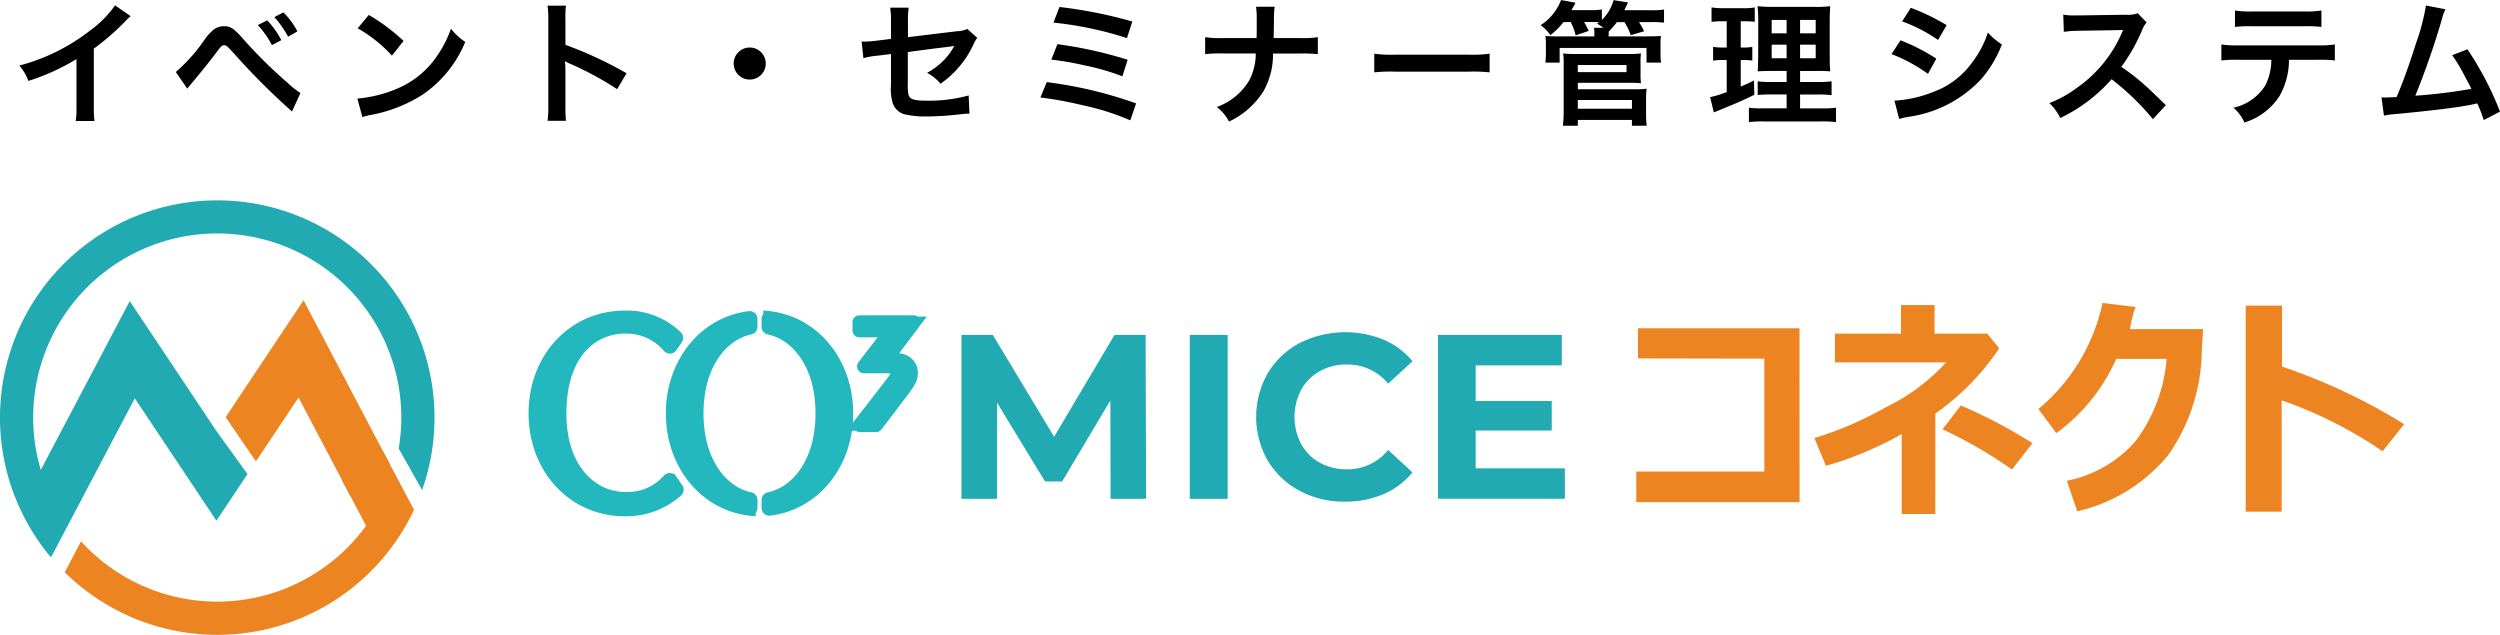 <svg xmlns="http://www.w3.org/2000/svg" width="204.269" height="51.877" viewBox="0 0 204.269 51.877"><defs><style>.a{fill:#21aab1;}.b{fill:#ec8421;}.c,.d{fill:#92c270;}.d{opacity:0.6;}.e{fill:none;}.f{fill:#00222e;}.g{fill:#e95b0d;}.h{fill:#23b7be;stroke:#23b7be;}</style></defs><g transform="translate(-80 -27.628)"><g transform="translate(-495.159 -453.985)"><g transform="translate(609.261 506.366)"><path class="a" d="M720.739,531.49l-.02-8.032-3.939,6.616h-1.4l-3.92-6.444v7.859h-2.907V518.1h2.562l5.01,8.319,4.933-8.319h2.543l.039,13.386Z" transform="translate(-664.098 -515.486)"/><path class="a" d="M737.9,518.1h3.1V531.49h-3.1Z" transform="translate(-674.791 -515.486)"/><path class="a" d="M749.988,530.7a6.636,6.636,0,0,1-2.6-2.467,7.19,7.19,0,0,1,0-7.133,6.63,6.63,0,0,1,2.6-2.466,8.3,8.3,0,0,1,6.865-.278,6.308,6.308,0,0,1,2.362,1.76l-1.989,1.835a4.278,4.278,0,0,0-3.366-1.568,4.464,4.464,0,0,0-2.218.545,3.878,3.878,0,0,0-1.521,1.52,4.789,4.789,0,0,0,0,4.437,3.887,3.887,0,0,0,1.521,1.52,4.465,4.465,0,0,0,2.218.545,4.256,4.256,0,0,0,3.366-1.587l1.989,1.836a6.2,6.2,0,0,1-2.371,1.778,7.873,7.873,0,0,1-3.155.612A7.69,7.69,0,0,1,749.988,530.7Z" transform="translate(-677.906 -515.354)"/><path class="a" d="M780.185,529v2.486H769.82V518.1h10.116v2.487H772.9V523.5h6.215v2.41H772.9V529Z" transform="translate(-686.428 -515.486)"/><path class="b" d="M808.652,531.443H795.31v-2.5h10.466v-9.225l-10.327-.019v-2.465h13.2Z" transform="translate(-695.718 -515.167)"/><path class="b" d="M828.094,531.327h-2.745v-6.536a28.4,28.4,0,0,1-6.19,2.6l-.943-2.269a29,29,0,0,0,5.859-2.531,16.255,16.255,0,0,0,4.9-3.651h-9.085v-2.353h5.4v-2.335h2.745v2.335h4.3l.981,1.2a20.228,20.228,0,0,1-5.22,5.332Zm7.937-5.789-1.671,2.156a36.483,36.483,0,0,0-5.677-3.287l1.494-1.951A41.576,41.576,0,0,1,836.031,525.538Z" transform="translate(-704.067 -514.081)"/><path class="b" d="M860.477,516.123l-.112,1.783a15.187,15.187,0,0,1-2.712,8.465,13.507,13.507,0,0,1-7.465,4.636l-.85-2.493a10.073,10.073,0,0,0,5.594-3.212,12.888,12.888,0,0,0,2.558-6.75h-4.117a14.982,14.982,0,0,1-4.893,6.069l-1.465-1.971a15.417,15.417,0,0,0,5.238-8.665l2.7.327a8.805,8.805,0,0,0-.448,1.812Z" transform="translate(-714.564 -513.984)"/><path class="b" d="M886.615,524.014l-1.764,2.214a34.828,34.828,0,0,0-8.245-4.164v9.1h-2.941V514.322h2.969v4.987A47.751,47.751,0,0,1,886.615,524.014Z" transform="translate(-724.278 -514.107)"/></g><g transform="translate(575.159 497.985)"><g transform="translate(2.069 20.494)"><path class="c" d="M619.838,533.943l3.171-2.7-.53-1.005-3.352,2.362Z" transform="translate(-593.254 -530.233)"/><path class="d" d="M619.838,533.943l3.171-2.7-.53-1.005-3.352,2.362Z" transform="translate(-593.254 -530.233)"/><g transform="translate(0 1.534)"><path class="e" d="M580.017,535.9a26.162,26.162,0,0,0-.337-3.249l-1.266,2.4Z" transform="translate(-578.414 -532.647)"/><path class="c" d="M581.789,543.548l-.146.184-.043-.053.073.091" transform="translate(-579.575 -536.62)"/></g></g><path class="f" d="M599.138,533.4l2.444,3.664-2.444-3.664Z" transform="translate(-583.899 -510.895)"/><path class="a" d="M592.911,497.985a17.748,17.748,0,0,0-13.659,29.086l.043.053.145-.184,1.276-2.422,5.456-10.359,4.226,6.334,2.444,3.664,2.54-3.807-2.54-3.521-4.513-6.765-2.569-3.85-2.156,4.095-5.111,9.7a15.039,15.039,0,1,1,29.241-1.752l1.913,3.4a17.755,17.755,0,0,0-16.737-23.674Z" transform="translate(-575.159 -497.985)"/><g transform="translate(5.293 8.17)"><path class="g" d="M605.428,533.321l-2.444,3.664,2.539-3.806h0Z" transform="translate(-590.594 -518.983)"/><path class="b" d="M610.341,524.782l-.322-.612-.53-1.005-4.333-8.229-2.157-4.1-2.568,3.85-3.8,5.7L599.106,524l3.481-5.218,3.551,6.74.71,1.349,1.257,2.386a15.029,15.029,0,0,1-23.29,1.271l-1.326,2.532a17.748,17.748,0,0,0,28.459-4.951c.025-.053.051-.1.076-.158Z" transform="translate(-583.488 -510.841)"/></g></g></g><path d="M8.4-8.932A8.8,8.8,0,0,1,6.358-6.875,16.065,16.065,0,0,1,.583-4.015,4.137,4.137,0,0,1,1.32-2.761,17.822,17.822,0,0,0,5.247-4.543V-.671A6.187,6.187,0,0,1,5.181.517h1.54A8.321,8.321,0,0,1,6.666-.7V-5.4a19.452,19.452,0,0,0,2.6-2.266,4.531,4.531,0,0,1,.407-.385Zm5.9,6.8c.154-.187.2-.242.374-.451.594-.7,1.518-1.848,1.969-2.453s.5-.638.671-.638.187,0,.891.77A56.052,56.052,0,0,0,22.858-.264l.693-1.507A6.611,6.611,0,0,1,22.506-2.6a37.8,37.8,0,0,1-3.564-3.509c-.836-.946-1.089-1.122-1.639-1.122a1.4,1.4,0,0,0-.748.209,3.723,3.723,0,0,0-.825.869,13.662,13.662,0,0,1-2.365,2.662Zm5.764-5.192a7.424,7.424,0,0,1,1.155,1.639l.77-.407a7.129,7.129,0,0,0-1.155-1.617Zm3.234.517A6.089,6.089,0,0,0,22.154-8.36l-.737.385a8.1,8.1,0,0,1,1.122,1.6Zm4.928-.253a11.549,11.549,0,0,1,2.8,2.233l.946-1.2a15.579,15.579,0,0,0-2.838-2.123ZM28.611.2a3.894,3.894,0,0,1,.726-.187,11.882,11.882,0,0,0,4.191-1.65,9.654,9.654,0,0,0,3.487-4.312,4.743,4.743,0,0,1-1.166-1.078,9.185,9.185,0,0,1-1.122,2.2A7.349,7.349,0,0,1,31.46-2.134,10.481,10.481,0,0,1,28.2-1.32ZM45.243.5A12.092,12.092,0,0,1,45.2-.726v-2.9a5.687,5.687,0,0,0-.044-.748,3.554,3.554,0,0,0,.374.187,26.025,26.025,0,0,1,3.894,2.1l.77-1.3A32.317,32.317,0,0,0,45.2-5.709V-7.755a7.373,7.373,0,0,1,.044-1.155H43.736A7.071,7.071,0,0,1,43.8-7.788V-.737A7.41,7.41,0,0,1,43.736.5ZM60.258-5.489A1.305,1.305,0,0,0,58.949-4.18a1.305,1.305,0,0,0,1.309,1.309A1.305,1.305,0,0,0,61.567-4.18,1.305,1.305,0,0,0,60.258-5.489ZM78.034-7.007a2.062,2.062,0,0,1-.847.187l-4,.484V-7.722a5.353,5.353,0,0,1,.066-1.023H71.731A5.467,5.467,0,0,1,71.8-7.7v1.507l-1.166.143a8.681,8.681,0,0,1-.968.077c-.055,0-.143,0-.264-.011l.143,1.364a6.436,6.436,0,0,1,1.221-.209L71.8-4.961v2.519a4.218,4.218,0,0,0,.11,1.386,1.438,1.438,0,0,0,.946,1.012,7.59,7.59,0,0,0,1.958.187,24.505,24.505,0,0,0,2.728-.187,6.651,6.651,0,0,1,.671-.044l-.066-1.485a12.18,12.18,0,0,1-3.377.429c-1.122,0-1.474-.121-1.551-.55a4.914,4.914,0,0,1-.044-.946V-5.115c1.144-.165,2.277-.308,3.388-.44.165-.022.242-.033.418-.066-.2.33-.264.429-.418.649a5.555,5.555,0,0,1-1.815,1.551,3.638,3.638,0,0,1,1.1.891A8.021,8.021,0,0,0,78.54-5.742a2.715,2.715,0,0,1,.308-.539Zm7.04-.517A29.017,29.017,0,0,1,91.08-6.259l.44-1.353A36.667,36.667,0,0,0,85.569-8.8ZM84.9-4.5a24.191,24.191,0,0,1,2.783.484,18.907,18.907,0,0,1,3.025.88l.429-1.353A34.567,34.567,0,0,0,85.4-5.764Zm-.891,3.091a30.6,30.6,0,0,1,3.454.638A20.18,20.18,0,0,1,91.355.462l.473-1.386a34.435,34.435,0,0,0-7.3-1.738ZM103.07-6.259c0-.121,0-.121.011-.847l.011-.66a6.937,6.937,0,0,1,.055-1.056h-1.518a6.923,6.923,0,0,1,.055,1.056v.649c0,.2,0,.4-.011.858H98.9a7.951,7.951,0,0,1-1.43-.077V-4.95a11.3,11.3,0,0,1,1.408-.055h2.728a4.756,4.756,0,0,1-.539,2.211A5.078,5.078,0,0,1,98.417-.627a3.417,3.417,0,0,1,1,1.188A6.623,6.623,0,0,0,102.223-1.9a6.072,6.072,0,0,0,.792-3.1h2.255a11.3,11.3,0,0,1,1.408.055V-6.336a7.879,7.879,0,0,1-1.43.077Zm8.217,2.8a12.076,12.076,0,0,1,1.793-.055h5.841a12.076,12.076,0,0,1,1.793.055V-4.983a10.8,10.8,0,0,1-1.782.077h-5.863a10.8,10.8,0,0,1-1.782-.077Zm16.049-4.114a4.874,4.874,0,0,1,.407,1.089l1.067-.363c-.132-.275-.2-.418-.374-.726h.726c.187,0,.308,0,.495.011l-.165.121a3.145,3.145,0,0,1,.506.341h-.759a2.451,2.451,0,0,1,.033.528v.176h-2.849c-.638,0-.825-.011-1.155-.033a4.039,4.039,0,0,1,.044.7v.748a6.416,6.416,0,0,1-.044.726h1.166v-1.2h7.1v1.2h1.188a4.323,4.323,0,0,1-.044-.726v-.77a3.748,3.748,0,0,1,.033-.682c-.363.022-.561.033-1.188.033h-3.091l.011-.176v-.22a6.011,6.011,0,0,0,.671-.77h.616a5.594,5.594,0,0,1,.517,1.067l1.089-.319a6.335,6.335,0,0,0-.418-.748h1.023a8.374,8.374,0,0,1,1.023.044V-8.591a6.892,6.892,0,0,1-1.078.055h-2.167c.1-.209.121-.253.3-.638l-1.177-.187a3.537,3.537,0,0,1-.957,1.617V-8.6a5.4,5.4,0,0,1-.979.055h-1.507a6.876,6.876,0,0,0,.33-.605l-1.177-.22a4.273,4.273,0,0,1-1.672,2.057,3.3,3.3,0,0,1,.8.814,6.113,6.113,0,0,0,1.067-1.067ZM127.919.9V.429h4.422V.9h1.21a7.134,7.134,0,0,1-.055-1V-1.21a7.455,7.455,0,0,1,.044-.913,6.619,6.619,0,0,1-.9.044h-4.719v-.528h4.257c.374,0,.627.011.9.033a6.3,6.3,0,0,1-.033-.858v-.825a5.116,5.116,0,0,1,.033-.748,7.461,7.461,0,0,1-.946.044h-4.488a7.418,7.418,0,0,1-.924-.044,4.407,4.407,0,0,1,.044.726v3.96A9.832,9.832,0,0,1,126.7.9Zm0-4.961H131.9v.583h-3.982Zm0,2.86h4.422v.715h-4.422Zm17.061.682h-1.969A6.937,6.937,0,0,1,141.9-.572V.605A9.56,9.56,0,0,1,143.143.55h4.631a9.255,9.255,0,0,1,1.243.055V-.572a7.658,7.658,0,0,1-1.166.055H146.08V-1.65H147.5a7.853,7.853,0,0,1,1.155.055V-2.728a7.658,7.658,0,0,1-1.166.055H146.08v-.9h1.265a11.261,11.261,0,0,1,1.2.033c-.033-.319-.044-.7-.044-1.474V-7.359c0-.671.011-1.188.044-1.507a9.547,9.547,0,0,1-1.419.055h-3.036a13.106,13.106,0,0,1-1.485-.055,11.973,11.973,0,0,1,.055,1.474v2.486c-.022,1.111-.022,1.111-.044,1.364.33-.022.583-.033,1.32-.033h1.045v.9h-1.232a6.586,6.586,0,0,1-1.133-.055v1.122a9.021,9.021,0,0,1,1.144-.044h1.221Zm0-7.227v1.1h-1.221v-1.1Zm1.1,0h1.276v1.1H146.08Zm-1.1,2.024v1.111h-1.221V-5.72Zm1.1,0h1.276v1.111H146.08Zm-5.995-1.914v2.145h-.341a4.012,4.012,0,0,1-.77-.055v1.133a3.843,3.843,0,0,1,.748-.055h.363v2.618a9.338,9.338,0,0,1-1.353.418l.3,1.243.22-.088c1.705-.693,2.134-.88,3.091-1.353l-.033-1.166c-.484.242-.616.3-1.078.5V-4.466h.253a4.59,4.59,0,0,1,.693.044V-5.544a3.405,3.405,0,0,1-.693.055h-.253V-7.634h.33a6.379,6.379,0,0,1,.814.044V-8.767a4.8,4.8,0,0,1-.979.066h-1.551a5.866,5.866,0,0,1-1-.066v1.188a4.637,4.637,0,0,1,.825-.055Zm14.333.011a12.914,12.914,0,0,1,2.937,1.518l.7-1.21a17.639,17.639,0,0,0-2.926-1.419Zm-.869,2.673a12.865,12.865,0,0,1,2.981,1.617l.682-1.243a15.55,15.55,0,0,0-2.926-1.5Zm.627,5.3a7.105,7.105,0,0,1,.77-.176,10,10,0,0,0,5.973-3.124,9.6,9.6,0,0,0,1.65-2.783,5.68,5.68,0,0,1-1.144-.979,8.138,8.138,0,0,1-1.276,2.431,6.724,6.724,0,0,1-3.179,2.42,10.068,10.068,0,0,1-3.179.715ZM175.967-.781c-1.331-1.287-1.331-1.287-1.606-1.529a17.049,17.049,0,0,0-2.035-1.6,14.568,14.568,0,0,0,1.716-3.036,2.116,2.116,0,0,1,.352-.594l-.726-.748a2.383,2.383,0,0,1-.979.121l-3.872.055h-.264a4.814,4.814,0,0,1-.968-.066l.044,1.408a8.669,8.669,0,0,1,1.2-.088c3.465-.055,3.465-.055,3.641-.066l-.121.286a10.6,10.6,0,0,1-3.7,4.477,9.082,9.082,0,0,1-2.2,1.21,4.413,4.413,0,0,1,.891,1.221A13.072,13.072,0,0,0,171.534-2.9,21.145,21.145,0,0,1,174.911.363Zm12.408-3.707a10.884,10.884,0,0,1,1.4.055V-5.742a7.813,7.813,0,0,1-1.419.077h-6.435a7.742,7.742,0,0,1-1.419-.077v1.309a10.884,10.884,0,0,1,1.4-.055h2.684a4.671,4.671,0,0,1-.484,2.079,4.09,4.09,0,0,1-2.607,1.837,3.49,3.49,0,0,1,.891,1.21,5.229,5.229,0,0,0,2.871-2.167,5.973,5.973,0,0,0,.77-2.959ZM181.61-7.172a10.363,10.363,0,0,1,1.4-.055h4.268a10.363,10.363,0,0,1,1.4.055V-8.514a7.463,7.463,0,0,1-1.419.077h-4.224a7.463,7.463,0,0,1-1.419-.077Zm15.609-1.749a17.4,17.4,0,0,1-.8,3.047c-.572,1.8-1.012,3.047-1.6,4.433-.462.022-.726.033-.946.033h-.286l.2,1.485a6.017,6.017,0,0,1,1-.132c3.289-.319,5.115-.55,6.226-.781.253-.055.253-.055.4-.088A11.266,11.266,0,0,1,201.938.44l1.331-.693a25.73,25.73,0,0,0-2.662-5.093l-1.243.484a13.655,13.655,0,0,1,1.045,1.749c.264.495.4.737.517,1a43.473,43.473,0,0,1-4.576.561,65.333,65.333,0,0,0,2.178-6.27,3.367,3.367,0,0,1,.286-.792Z" transform="translate(81 37)"/><g transform="translate(123.689 53.5)"><g transform="translate(26.467 0.392)"><path class="h" d="M175.829,696.926a.065.065,0,0,0-.066.066v.669a.066.066,0,0,0,.066.066h2.5l-2.179,2.833a.064.064,0,0,0-.014.04.077.077,0,0,0,.007.029.068.068,0,0,0,.061.037h2.029c.552,0,.666.253.666.466,0,.122-.062.318-.523.906l-2.566,3.319a.069.069,0,0,0-.007.07.064.064,0,0,0,.059.037h1.345c.053-.026,2.216-2.905,2.216-2.905.583-.777.681-1.038.681-1.427,0-.789-.693-1.142-1.381-1.142H178.1c.15-.2,2.229-2.959,2.229-2.959a.061.061,0,0,0,.014-.04.089.089,0,0,0-.007-.031.069.069,0,0,0-.06-.035Z" transform="translate(-175.763 -696.926)"/></g><path class="h" d="M135.122,704.229c0,4.507,3.164,7.906,7.362,7.906a6.253,6.253,0,0,0,4.27-1.573.139.139,0,0,0,.016-.18l-.507-.722a.138.138,0,0,0-.1-.057.13.13,0,0,0-.109.043,4.45,4.45,0,0,1-3.564,1.5c-2.541,0-5.276-2.162-5.276-6.912,0-5.186,2.841-7.025,5.276-7.025a4.521,4.521,0,0,1,3.575,1.592.139.139,0,0,0,.111.046.141.141,0,0,0,.106-.059l.446-.649a.14.14,0,0,0-.012-.175,5.826,5.826,0,0,0-4.225-1.635C138.286,696.324,135.122,699.723,135.122,704.229Z" transform="translate(-135.122 -696.324)"/><g transform="translate(11.216 0.05)"><path class="h" d="M158.685,696.4c-3.674.436-6.341,3.739-6.341,7.854s2.667,7.419,6.341,7.855a.141.141,0,0,0,.1-.033.137.137,0,0,0,.044-.1v-.651a.133.133,0,0,0-.106-.13c-2.139-.438-4.3-2.752-4.3-6.941s2.16-6.5,4.3-6.94a.135.135,0,0,0,.106-.132v-.65a.136.136,0,0,0-.044-.1A.141.141,0,0,0,158.685,696.4Z" transform="translate(-152.344 -696.401)"/><g transform="translate(7.822)"><path class="h" d="M164.4,696.435a.133.133,0,0,0-.046.1v.65a.134.134,0,0,0,.107.132c2.139.437,4.3,2.753,4.3,6.94s-2.16,6.5-4.3,6.94a.134.134,0,0,0-.107.131v.651a.133.133,0,0,0,.046.1.14.14,0,0,0,.1.033c3.674-.438,6.34-3.741,6.34-7.855s-2.666-7.417-6.34-7.854A.14.14,0,0,0,164.4,696.435Z" transform="translate(-164.355 -696.401)"/></g></g></g></g></svg>